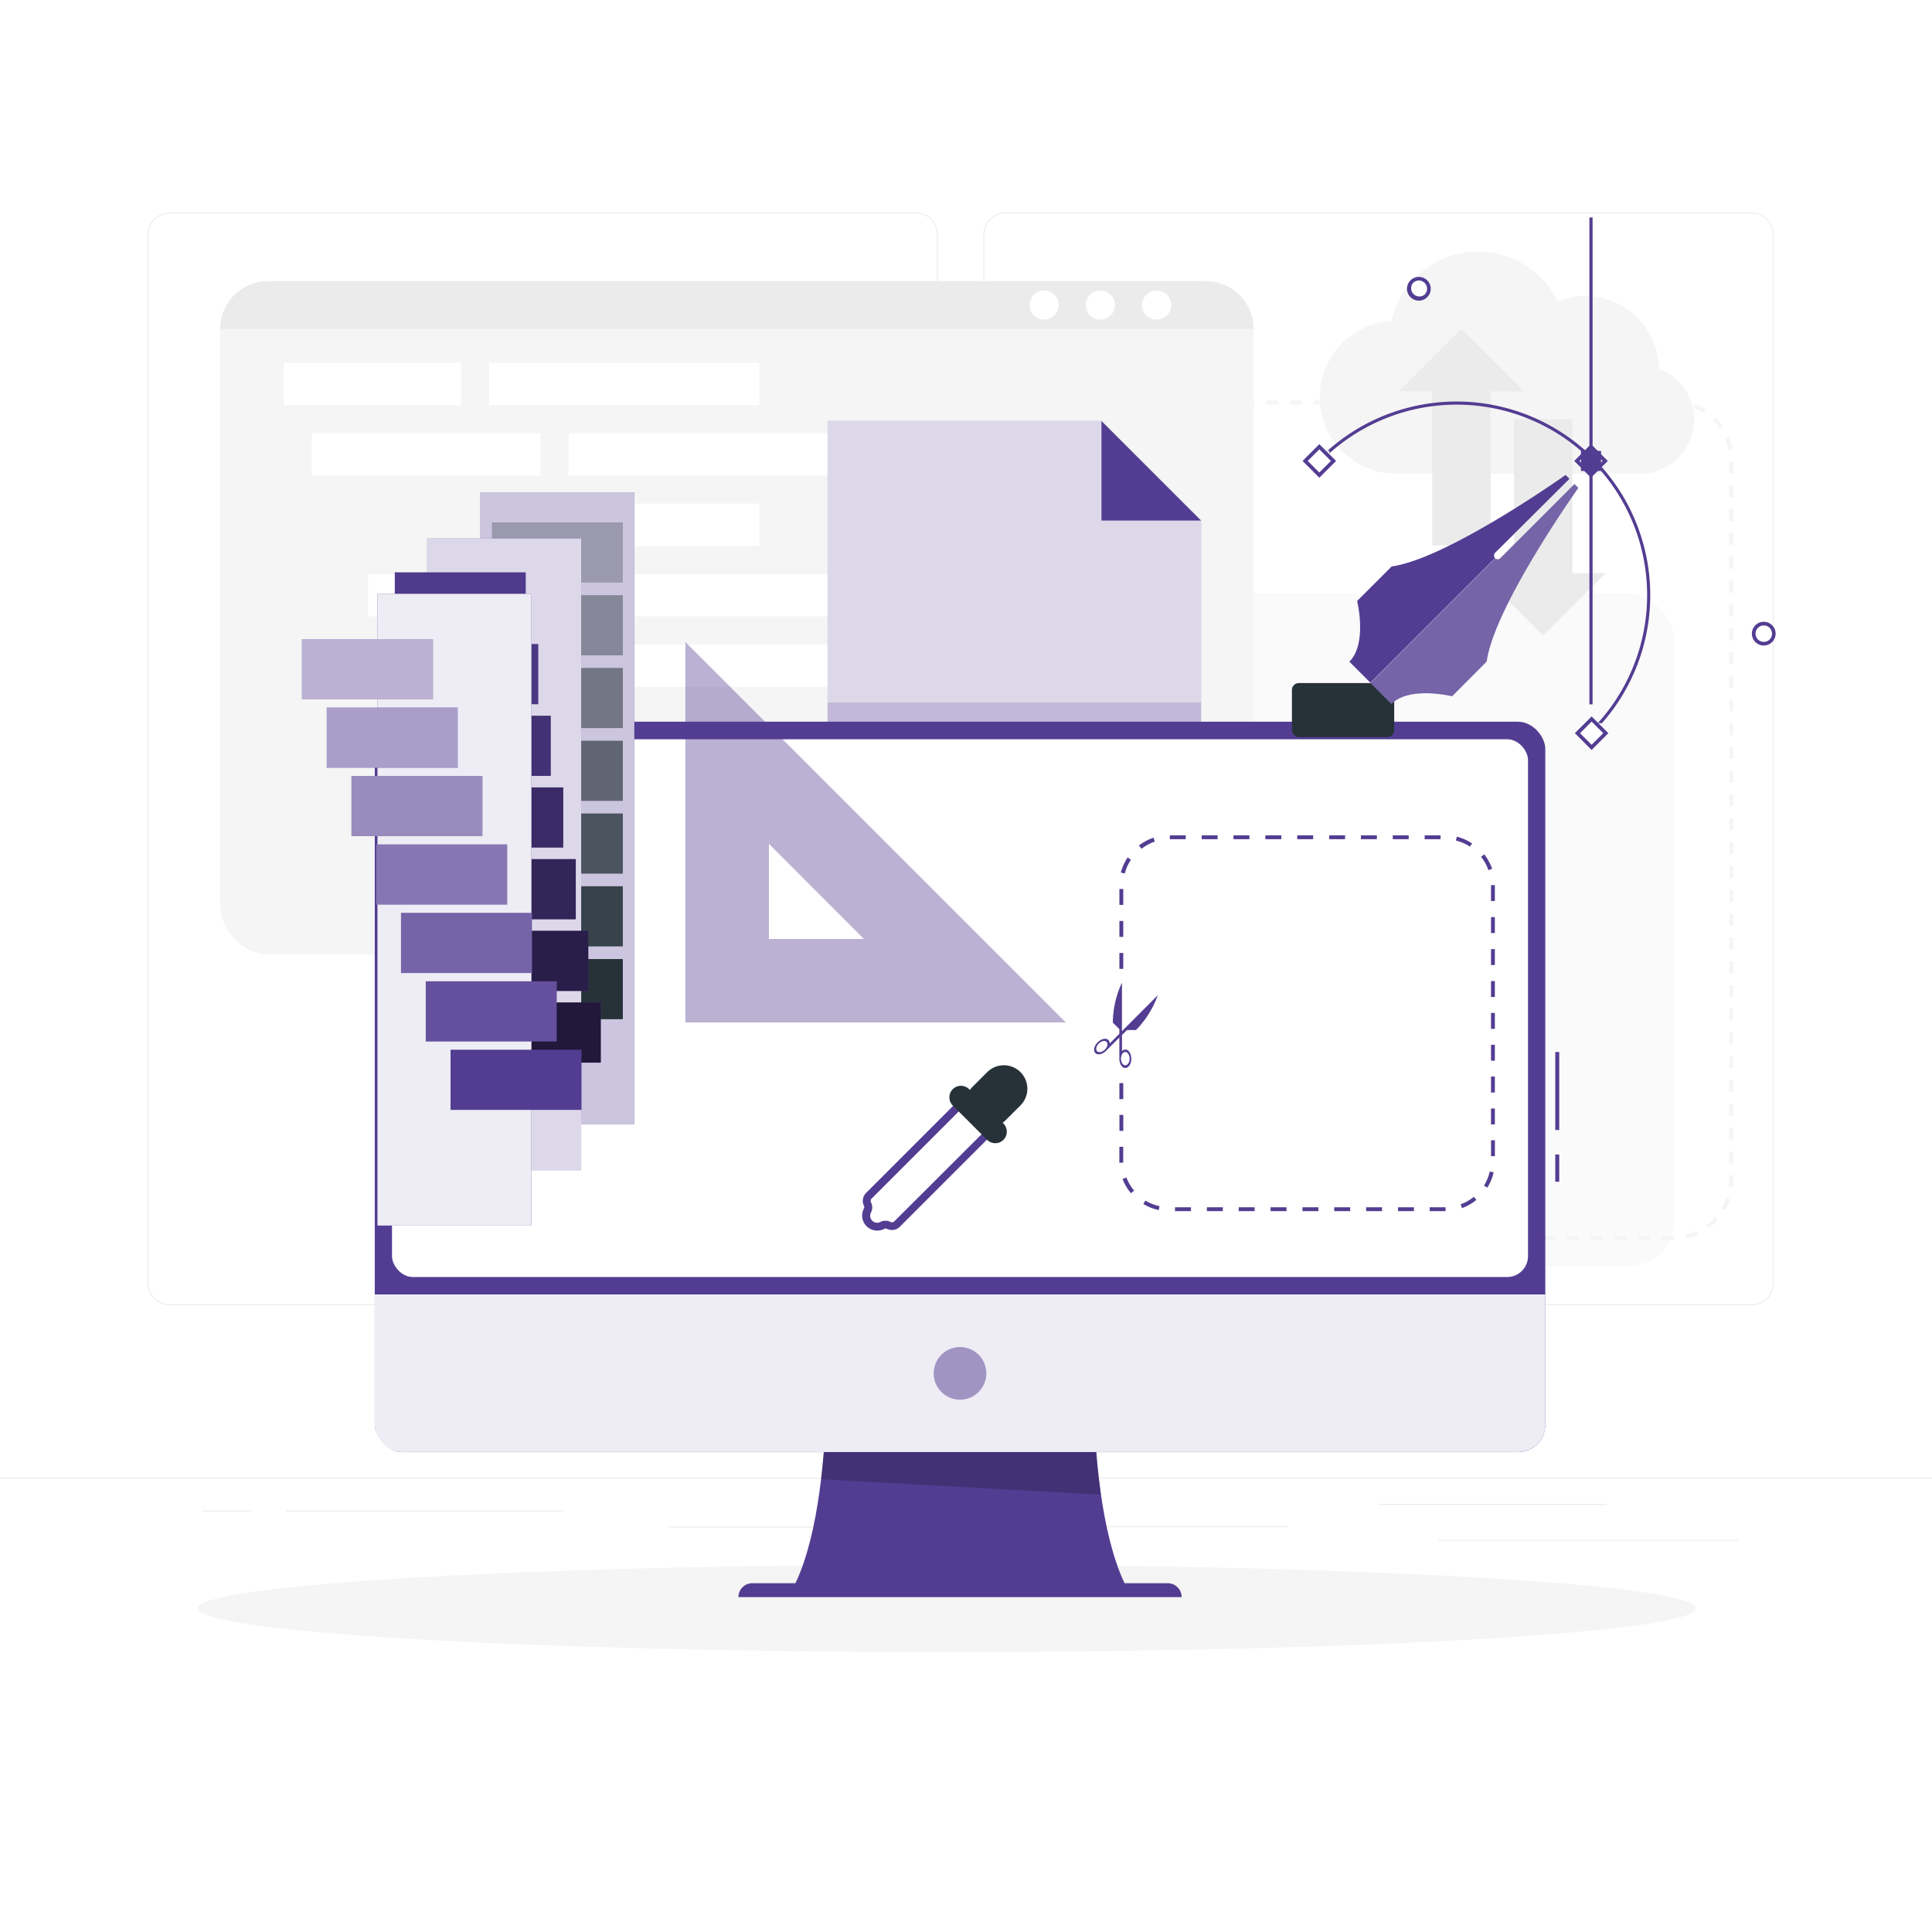 <svg xmlns="http://www.w3.org/2000/svg" xmlns:xlink="http://www.w3.org/1999/xlink" xmlns:svgjs="http://svgjs.com/svgjs" class="animated" id="freepik_stories-design-tools" viewBox="0 0 500 500"><style>svg#freepik_stories-design-tools:not(.animated) .animable {opacity: 0;}svg#freepik_stories-design-tools.animated #freepik--background-complete--inject-2 {animation: 1.5s Infinite  linear floating;animation-delay: 0s;}svg#freepik_stories-design-tools.animated #freepik--pen-tool--inject-2 {animation: 1.5s Infinite  linear wind;animation-delay: 0s;}svg#freepik_stories-design-tools.animated #freepik--color-palette--inject-2 {animation: 1.5s Infinite  linear wind;animation-delay: 0s;}            @keyframes floating {                0% {                    opacity: 1;                    transform: translateY(0px);                }                50% {                    transform: translateY(-10px);                }                100% {                    opacity: 1;                    transform: translateY(0px);                }            }                    @keyframes wind {                0% {                    transform: rotate( 0deg );                }                25% {                    transform: rotate( 1deg );                }                75% {                    transform: rotate( -1deg );                }            }        </style><g id="freepik--background-complete--inject-2" class="animable" style="transform-origin: 250px 226.87px;"><rect y="382.4" width="500" height="0.25" style="fill: rgb(235, 235, 235); transform-origin: 250px 382.525px;" id="elqmjwx8ehajh" class="animable"></rect><rect x="372.33" y="398.49" width="77.57" height="0.25" style="fill: rgb(235, 235, 235); transform-origin: 411.115px 398.615px;" id="el3v7s376d0c6" class="animable"></rect><rect x="278" y="394.99" width="55.33" height="0.25" style="fill: rgb(235, 235, 235); transform-origin: 305.665px 395.115px;" id="elg355bczn6la" class="animable"></rect><rect x="356.76" y="389.21" width="59.02" height="0.25" style="fill: rgb(235, 235, 235); transform-origin: 386.27px 389.335px;" id="elfe15g4958qp" class="animable"></rect><rect x="52.46" y="390.89" width="12.69" height="0.25" style="fill: rgb(235, 235, 235); transform-origin: 58.805px 391.015px;" id="elwkjnc5l2y7q" class="animable"></rect><rect x="74.06" y="390.89" width="71.61" height="0.25" style="fill: rgb(235, 235, 235); transform-origin: 109.865px 391.015px;" id="elbh3y84i5vdo" class="animable"></rect><rect x="173.16" y="395.11" width="46.84" height="0.25" style="fill: rgb(235, 235, 235); transform-origin: 196.58px 395.235px;" id="el00lt0zvgtxjg" class="animable"></rect><path d="M237,337.8H43.91a5.71,5.71,0,0,1-5.7-5.71V60.66A5.71,5.71,0,0,1,43.91,55H237a5.71,5.71,0,0,1,5.71,5.71V332.09A5.71,5.71,0,0,1,237,337.8ZM43.91,55.2a5.46,5.46,0,0,0-5.45,5.46V332.09a5.46,5.46,0,0,0,5.45,5.46H237a5.47,5.47,0,0,0,5.46-5.46V60.66A5.47,5.47,0,0,0,237,55.2Z" style="fill: rgb(235, 235, 235); transform-origin: 140.46px 196.4px;" id="els224ck9yneg" class="animable"></path><path d="M453.31,337.8H260.21a5.72,5.72,0,0,1-5.71-5.71V60.66A5.72,5.72,0,0,1,260.21,55h193.1A5.71,5.71,0,0,1,459,60.66V332.09A5.71,5.71,0,0,1,453.31,337.8ZM260.21,55.2a5.47,5.47,0,0,0-5.46,5.46V332.09a5.47,5.47,0,0,0,5.46,5.46h193.1a5.47,5.47,0,0,0,5.46-5.46V60.66a5.47,5.47,0,0,0-5.46-5.46Z" style="fill: rgb(235, 235, 235); transform-origin: 356.75px 196.4px;" id="ely0t0z5t93zg" class="animable"></path><rect x="165.95" y="153.59" width="267.43" height="174.22" rx="12.32" style="fill: rgb(250, 250, 250); transform-origin: 299.665px 240.7px;" id="eldx7qwnro4i" class="animable"></rect><path d="M433.25,320.85h-3.14v-1h3.08Zm-6.22,0H424v-1H427Zm-6.15,0H417.8v-1h3.08Zm-6.16,0h-3.08v-1h3.08Zm-6.16,0h-3.07v-1h3.07Zm-6.15,0h-3.08v-1h3.08Zm-6.16,0h-3.07v-1h3.07Zm-6.15,0H387v-1h3.08Zm-6.16,0h-3.07v-1h3.07Zm-6.15,0h-3.08v-1h3.08Zm-6.16,0h-3.07v-1h3.07Zm-6.15,0H362.4v-1h3.08Zm-6.16,0h-3.07v-1h3.07Zm-6.15,0h-3.08v-1h3.08Zm-6.16,0h-3.07v-1H347Zm-6.15,0h-3.08v-1h3.08Zm-6.16,0h-3.07v-1h3.07Zm-6.15,0h-3.08v-1h3.08Zm-6.16,0h-3.07v-1h3.07Zm-6.15,0h-3.08v-1h3.08Zm-6.16,0H307v-1h3.07Zm-6.15,0h-3.08v-1h3.08Zm-6.16,0h-3.08v-1h3.08Zm-6.15,0h-3.08v-1h3.08Zm-6.16,0h-3.08v-1h3.08Zm-6.15,0h-3.08v-1h3.08Zm-6.16,0h-3.08v-1h3.08Zm-6.15,0h-3.08v-1H267Zm-6.16,0h-3.08v-1h3.08Zm-6.15,0h-3.08v-1h3.08Zm-6.16,0h-3.08v-1h3.08Zm-6.15,0H239.3v-1h3.08Zm-6.16,0h-3.08v-1h3.08Zm-6.15,0H227v-1h3.08Zm-6.16,0h-3.08v-1h3.08Zm-6.15,0h-3.08v-1h3.08Zm-6.16,0h-3.08v-1h3.08Zm-6.15,0h-3.08v-1h3.08Zm-6.16,0h-3.08v-1h3.08Zm-6.15,0h-3.08v-1h3.08Zm-6.16,0H183.9v-1H187Zm-6.16,0h-3.07v-1h3.07Zm-6.15,0h-3.08v-1h3.08Zm-6.16,0h-3.07v-1h3.07Zm-6.15,0h-3.08v-1h3.08Zm-6.16,0h-3.07v-1h3.07Zm-6.15,0h-.79a15.63,15.63,0,0,1-2.36-.18l.16-1a14.82,14.82,0,0,0,2.2.17h.79Zm286.36-.34-.22-1a14.76,14.76,0,0,0,2.82-.92l.42.94A16.17,16.17,0,0,1,436.41,320.51Zm-292.58-.66a15.42,15.42,0,0,1-2.84-1.43l.56-.87a14,14,0,0,0,2.65,1.34Zm298.35-1.93-.61-.83a14.42,14.42,0,0,0,2.22-2l.76.7A15.83,15.83,0,0,1,442.18,317.92Zm-303.67-1.48a15.36,15.36,0,0,1-2-2.45l.85-.57a14.28,14.28,0,0,0,1.9,2.28Zm307.93-3.19-.89-.52a14.67,14.67,0,0,0,1.24-2.7l1,.33A15.1,15.1,0,0,1,446.44,313.25ZM135,311.19a15,15,0,0,1-.87-3.06l1-.18a13.46,13.46,0,0,0,.82,2.85Zm313.47-3.93-1-.12a15.43,15.43,0,0,0,.1-1.67v-1.34h1v1.34A15.22,15.22,0,0,1,448.46,307.26ZM134.91,305h-1V301.9h1Zm313.65-3.93h-1V298h1Zm-313.65-2.23h-1v-3.07h1Zm313.65-3.92h-1v-3.08h1Zm-313.65-2.23h-1v-3.08h1Zm313.65-3.93h-1v-3.07h1Zm-313.65-2.23h-1v-3.07h1Zm313.65-3.92h-1v-3.08h1Zm-313.65-2.23h-1v-3.08h1Zm313.65-3.93h-1v-3.08h1ZM134.91,274.2h-1v-3.07h1Zm313.65-3.92h-1V267.2h1Zm-313.65-2.23h-1V265h1Zm313.65-3.93h-1V261h1Zm-313.65-2.23h-1v-3.07h1ZM448.56,258h-1v-3.08h1Zm-313.65-2.23h-1v-3.08h1Zm313.65-3.93h-1v-3.08h1Zm-313.65-2.23h-1v-3.07h1Zm313.65-3.92h-1v-3.08h1Zm-313.65-2.23h-1v-3.08h1Zm313.65-3.93h-1v-3.08h1Zm-313.65-2.23h-1V234.2h1Zm313.65-3.92h-1v-3.08h1Zm-313.65-2.23h-1V228h1Zm313.65-3.93h-1v-3.08h1ZM134.91,225h-1v-3.08h1ZM448.56,221h-1V218h1Zm-313.65-2.23h-1v-3.08h1Zm313.65-3.93h-1V211.8h1Zm-313.65-2.23h-1v-3.08h1Zm313.65-3.92h-1v-3.08h1ZM134.91,206.5h-1v-3.08h1Zm313.65-3.93h-1v-3.08h1Zm-313.65-2.23h-1v-3.08h1Zm313.65-3.93h-1v-3.07h1Zm-313.65-2.22h-1v-3.08h1Zm313.65-3.93h-1v-3.08h1ZM134.91,188h-1V185h1Zm313.65-3.93h-1V181h1Zm-313.65-2.22h-1V178.8h1ZM448.56,178h-1v-3.08h1Zm-313.65-2.23h-1v-3.08h1Zm313.65-3.93h-1v-3.07h1Zm-313.65-2.22h-1v-3.08h1Zm313.65-3.93h-1v-3.08h1Zm-313.65-2.23h-1v-3.08h1Zm313.65-3.93h-1v-3.07h1Zm-313.65-2.22h-1v-3.08h1Zm313.65-3.93h-1v-3.08h1ZM134.91,151.1h-1V148h1Zm313.65-3.93h-1V144.1h1ZM134.91,145h-1v-3.08h1ZM448.56,141h-1v-3.08h1Zm-313.65-2.23h-1v-3.08h1Zm313.65-3.93h-1v-3.07h1Zm-313.65-2.22h-1v-3.08h1Zm313.65-3.93h-1v-3.08h1Zm-313.65-2.23h-1V123.4h1Zm313.65-3.93h-1v-3.07h1Zm-313.65-2.22h-1V119a15.91,15.91,0,0,1,.11-1.83l1,.12a16.34,16.34,0,0,0-.1,1.71Zm312.4-3.83a14,14,0,0,0-.82-2.84l.95-.39a15.45,15.45,0,0,1,.89,3Zm-311.64-2.08-1-.33a15.34,15.34,0,0,1,1.33-2.88l.88.52A14.89,14.89,0,0,0,135.67,114.42ZM445.1,111a14.28,14.28,0,0,0-1.9-2.28l.72-.73a15.29,15.29,0,0,1,2,2.44Zm-306.42-1.69-.76-.69a15.36,15.36,0,0,1,2.37-2.12l.61.84A14.35,14.35,0,0,0,138.68,109.35Zm302.19-2.43a13.15,13.15,0,0,0-2.65-1.33l.37-1a16.07,16.07,0,0,1,2.84,1.43Zm-297.4-1-.42-.94a15.25,15.25,0,0,1,3-1l.21,1A14,14,0,0,0,143.47,105.9Zm291.89-1.07a14.41,14.41,0,0,0-2.17-.16h-.82v-1h.82a15,15,0,0,1,2.32.18Zm-6.07-.16h-3.08v-1h3.08Zm-6.16,0h-3.07v-1h3.07Zm-6.15,0H413.9v-1H417Zm-6.16,0h-3.07v-1h3.07Zm-6.15,0h-3.08v-1h3.08Zm-6.16,0h-3.07v-1h3.07Zm-6.15,0h-3.08v-1h3.08Zm-6.16,0h-3.07v-1h3.07Zm-6.15,0H377v-1h3.08Zm-6.16,0h-3.07v-1h3.07Zm-6.15,0h-3.08v-1h3.08Zm-6.16,0h-3.07v-1h3.07Zm-6.15,0h-3.08v-1h3.08Zm-6.16,0H346.2v-1h3.07Zm-6.15,0H340v-1h3.08Zm-6.16,0h-3.07v-1H337Zm-6.15,0h-3.08v-1h3.08Zm-6.16,0h-3.08v-1h3.08Zm-6.15,0h-3.08v-1h3.08Zm-6.16,0h-3.08v-1h3.08Zm-6.15,0h-3.08v-1h3.08Zm-6.16,0H297v-1H300Zm-6.15,0H290.8v-1h3.08Zm-6.16,0h-3.08v-1h3.08Zm-6.15,0h-3.08v-1h3.08Zm-6.16,0h-3.08v-1h3.08Zm-6.15,0h-3.08v-1h3.08Zm-6.16,0H260v-1h3.08Zm-6.15,0h-3.08v-1H257Zm-6.16,0h-3.08v-1h3.08Zm-6.15,0h-3.08v-1h3.08Zm-6.16,0H235.4v-1h3.08Zm-6.15,0h-3.08v-1h3.08Zm-6.16,0h-3.08v-1h3.08Zm-6.15,0h-3.08v-1H220Zm-6.16,0h-3.08v-1h3.08Zm-6.16,0h-3.07v-1h3.07Zm-6.15,0h-3.08v-1h3.08Zm-6.16,0h-3.07v-1h3.07Zm-6.15,0h-3.08v-1h3.08Zm-6.16,0H180v-1h3.07Zm-6.15,0h-3.08v-1h3.08Zm-6.16,0H167.7v-1h3.07Zm-6.15,0h-3.08v-1h3.08Zm-6.16,0h-3.07v-1h3.07Zm-6.15,0h-3.05l0-1h3.08Z" style="fill: rgb(245, 245, 245); transform-origin: 291.24px 212.25px;" id="elivo3ialttv" class="animable"></path><rect x="57" y="72.78" width="267.43" height="174.22" rx="12.32" style="fill: rgb(245, 245, 245); transform-origin: 190.715px 159.89px;" id="elbkc7puxi8lg" class="animable"></rect><path d="M312.11,72.78H69.32A12.35,12.35,0,0,0,57,85.1H324.43A12.35,12.35,0,0,0,312.11,72.78Z" style="fill: rgb(235, 235, 235); transform-origin: 190.715px 78.94px;" id="elr3tj77wq5m" class="animable"></path><rect x="73.43" y="93.89" width="45.87" height="10.95" style="fill: rgb(255, 255, 255); transform-origin: 96.365px 99.365px;" id="elpqrgpe0kus" class="animable"></rect><rect x="126.57" y="93.89" width="69.96" height="10.95" style="fill: rgb(255, 255, 255); transform-origin: 161.55px 99.365px;" id="ellh2o0eqddf" class="animable"></rect><rect x="80.71" y="112.11" width="59.18" height="10.95" style="fill: rgb(255, 255, 255); transform-origin: 110.3px 117.585px;" id="elkypaikrzj5r" class="animable"></rect><rect x="147.16" y="112.11" width="90.27" height="10.95" style="fill: rgb(255, 255, 255); transform-origin: 192.295px 117.585px;" id="elok5oixlpcgm" class="animable"></rect><rect x="126.57" y="130.34" width="69.96" height="10.95" style="fill: rgb(255, 255, 255); transform-origin: 161.55px 135.815px;" id="eljmc3t50xx8k" class="animable"></rect><rect x="95.26" y="148.57" width="59.18" height="10.95" style="fill: rgb(255, 255, 255); transform-origin: 124.85px 154.045px;" id="el1l25ubyqyqq" class="animable"></rect><rect x="161.72" y="148.57" width="90.27" height="10.95" style="fill: rgb(255, 255, 255); transform-origin: 206.855px 154.045px;" id="eld7fh4eadtzj" class="animable"></rect><rect x="102.54" y="221.49" width="45.87" height="10.95" style="fill: rgb(255, 255, 255); transform-origin: 125.475px 226.965px;" id="el7scoviumyf5" class="animable"></rect><rect x="155.68" y="221.49" width="69.96" height="10.95" style="fill: rgb(255, 255, 255); transform-origin: 190.66px 226.965px;" id="el9rp1pym1shv" class="animable"></rect><rect x="109.81" y="203.26" width="59.18" height="10.95" style="fill: rgb(255, 255, 255); transform-origin: 139.4px 208.735px;" id="eltcszaeonb7" class="animable"></rect><rect x="176.27" y="203.26" width="90.27" height="10.95" style="fill: rgb(255, 255, 255); transform-origin: 221.405px 208.735px;" id="elx1zaiz288v" class="animable"></rect><rect x="95.26" y="166.8" width="31.31" height="10.95" style="fill: rgb(255, 255, 255); transform-origin: 110.915px 172.275px;" id="elo1y1w2hrb8" class="animable"></rect><rect x="133.85" y="166.8" width="90.27" height="10.95" style="fill: rgb(255, 255, 255); transform-origin: 178.985px 172.275px;" id="elgppol1f89r9" class="animable"></rect><path d="M303.1,78.94a3.77,3.77,0,1,1-3.77-3.77A3.76,3.76,0,0,1,303.1,78.94Z" style="fill: rgb(255, 255, 255); transform-origin: 299.33px 78.94px;" id="el3hqtk4g7k2c" class="animable"></path><path d="M288.55,78.94a3.77,3.77,0,1,1-3.77-3.77A3.76,3.76,0,0,1,288.55,78.94Z" style="fill: rgb(255, 255, 255); transform-origin: 284.78px 78.94px;" id="elqvde75cmp8e" class="animable"></path><circle cx="270.23" cy="78.94" r="3.77" style="fill: rgb(255, 255, 255); transform-origin: 270.23px 78.94px;" id="elq89ia3k8u0l" class="animable"></circle><path d="M429.3,95.51A19,19,0,0,0,403.17,78a23,23,0,0,0-43.09,5.08,19.78,19.78,0,0,0,1.29,39.52h62.94a14,14,0,0,0,5-27.13Z" style="fill: rgb(245, 245, 245); transform-origin: 390.005px 93.864px;" id="elhsnqkdsjoh8" class="animable"></path><polygon points="394.38 101.28 378.19 85.1 362.01 101.28 370.64 101.28 370.64 141.16 385.75 141.16 385.75 101.28 394.38 101.28" style="fill: rgb(235, 235, 235); transform-origin: 378.195px 113.13px;" id="elpjeo7nwnep" class="animable"></polygon><polygon points="383.18 148.34 399.36 164.53 415.55 148.34 406.92 148.34 406.92 108.46 391.81 108.46 391.81 148.34 383.18 148.34" style="fill: rgb(235, 235, 235); transform-origin: 399.365px 136.495px;" id="elxnk5ssu12l" class="animable"></polygon></g><g id="freepik--Shadow--inject-2" class="animable" style="transform-origin: 245px 416.24px;"><ellipse id="freepik--path--inject-2" cx="245" cy="416.24" rx="193.89" ry="11.32" style="fill: rgb(245, 245, 245); transform-origin: 245px 416.24px;" class="animable"></ellipse></g><g id="freepik--Device--inject-2" class="animable" style="transform-origin: 250.26px 261.15px;"><polygon points="310.82 134.72 310.82 243.81 214.19 243.81 214.19 108.97 285.06 108.97 310.82 134.72" style="fill: #533D92; transform-origin: 262.505px 176.39px;" id="eleg1ttj16sa4" class="animable"></polygon><g id="elcn40etqtjeb"><polygon points="310.82 134.72 310.82 243.81 214.19 243.81 214.19 108.97 285.06 108.97 310.82 134.72" style="fill: rgb(255, 255, 255); opacity: 0.8; transform-origin: 262.505px 176.39px;" class="animable" id="elztzyngou9bn"></polygon></g><g id="el4sd2rrfmmt"><rect x="214.19" y="181.83" width="96.63" height="6.59" style="fill: #533D92; opacity: 0.2; transform-origin: 262.505px 185.125px;" class="animable" id="elwhmln6zzoja"></rect></g><polygon points="310.82 134.72 285.06 134.72 285.06 108.97 310.82 134.72" style="fill: #533D92; transform-origin: 297.94px 121.845px;" id="elzj64pdz83t" class="animable"></polygon><path d="M283.57,330.49H213.34s4.41,57.83-8.51,81.27h87.24C279.16,388.32,283.57,330.49,283.57,330.49Z" style="fill: #533D92; transform-origin: 248.45px 371.125px;" id="elbrb62p4oljg" class="animable"></path><g id="elxs4pbrqb1t"><path d="M284.94,386.81c-3.71-25.71-1.37-56.32-1.37-56.32H213.34s2.1,27.56-.85,52.34Z" style="opacity: 0.2; transform-origin: 248.715px 358.65px;" class="animable" id="elp2hnqa7wjf"></path></g><path d="M302.21,409.73H194.7a3.61,3.61,0,0,0-3.6,3.6H305.81A3.61,3.61,0,0,0,302.21,409.73Z" style="fill: #533D92; transform-origin: 248.455px 411.53px;" id="el8cccxu24afh" class="animable"></path><rect x="402.5" y="298.79" width="1.03" height="7.04" style="fill: #533D92; transform-origin: 403.015px 302.31px;" id="elrwz47mtjb" class="animable"></rect><rect x="402.5" y="272.26" width="1.03" height="20.18" style="fill: #533D92; transform-origin: 403.015px 282.35px;" id="eluew8vaxnqm" class="animable"></rect><rect x="96.99" y="186.78" width="302.93" height="189.03" rx="7.07" style="fill: #533D92; transform-origin: 248.455px 281.295px;" id="elmg5wtfp4zch" class="animable"></rect><rect x="101.45" y="191.32" width="294" height="139.17" rx="5.39" style="fill: rgb(255, 255, 255); transform-origin: 248.45px 260.905px;" id="elzrp67ma5h6o" class="animable"></rect><g id="el1y21adfxbjk"><path d="M97,335v33.72a7.09,7.09,0,0,0,7.07,7.07H392.85a7.09,7.09,0,0,0,7.07-7.07V335Z" style="fill: rgb(255, 255, 255); opacity: 0.9; transform-origin: 248.46px 355.395px;" class="animable" id="elm59zrck7fq9"></path></g><g id="elfa3vfk4z5q"><circle cx="248.45" cy="355.42" r="6.81" style="fill: #533D92; opacity: 0.5; transform-origin: 248.45px 355.42px;" class="animable" id="eljiyegjupm2k"></circle></g><g id="elmdp9ps35wm"><path d="M177.37,166.15V264.6h98.45ZM199,218.39,223.58,243H199Z" style="fill: #533D92; opacity: 0.4; transform-origin: 226.595px 215.375px;" class="animable" id="elyzjnwgdb1a"></path></g><path d="M290.19,280.3v20.26a12.4,12.4,0,0,0,12.36,12.37H374a12.41,12.41,0,0,0,12.37-12.37V229.12A12.4,12.4,0,0,0,374,216.76H302.55a12.39,12.39,0,0,0-12.36,12.36v22.21" style="fill: rgb(255, 255, 255); transform-origin: 338.28px 264.845px;" id="elqmbyolahav" class="animable"></path><path d="M374,313.44h-4v-1h4.11l0,1Zm-8.08,0h-4.12v-1h4.12Zm-8.25,0h-4.12v-1h4.12Zm-8.24,0H345.3v-1h4.12Zm-8.24,0h-4.12v-1h4.12Zm-8.24,0h-4.13v-1h4.13Zm-8.25,0h-4.12v-1h4.12Zm-8.24,0h-4.12v-1h4.12Zm-8.24,0h-4.13v-1h4.13Zm-8.33-.28a12.8,12.8,0,0,1-4-1.58l.54-.88a11.53,11.53,0,0,0,3.65,1.45Zm78.48-.49-.35-1a12,12,0,0,0,3.42-1.94l.65.8A12.79,12.79,0,0,1,378.36,312.67Zm-85.69-3.87a12.82,12.82,0,0,1-2.16-3.69l1-.36a12,12,0,0,0,2,3.39Zm92.24-1.43-.87-.55a11.67,11.67,0,0,0,1.5-3.63l1,.23A12.67,12.67,0,0,1,384.91,307.37Zm-95.23-6.45c0-.12,0-.24,0-.36v-3.77h1v4.1Zm97.19-1.71h-1v-4.12h1Zm-96.17-6.55h-1v-4.12h1ZM386.87,291h-1v-4.12h1Zm-96.17-6.55h-1V280.3h1Zm96.17-1.7h-1V278.6h1Zm0-8.24h-1v-4.12h1Zm0-8.24h-1v-4.12h1Zm0-8.24h-1v-4.13h1Zm-96.17-7.28h-1v-4.13h1Zm96.17-1h-1v-4.12h1Zm-96.17-7.28h-1v-4.12h1Zm96.17-1h-1v-4.12h1Zm-96.17-7.28h-1v-4.12h1Zm96.17-1h-1v-4.13h1Zm-95.79-7.12-1-.26a12.59,12.59,0,0,1,1.76-3.9l.85.58A11.66,11.66,0,0,0,291.08,226.15Zm94.11-.88a11.5,11.5,0,0,0-1.89-3.45l.81-.64a12.86,12.86,0,0,1,2.06,3.75Zm-89.8-5.57-.63-.82a13,13,0,0,1,3.78-2l.32,1A12.06,12.06,0,0,0,295.39,219.7Zm85-.53a11.7,11.7,0,0,0-3.61-1.56l.25-1A12.87,12.87,0,0,1,381,218.3Zm-7.58-1.9H368.7v-1h4.12Zm-8.24,0h-4.12v-1h4.12Zm-8.24,0h-4.13v-1h4.13Zm-8.25,0H344v-1h4.12Zm-8.24,0h-4.12v-1h4.12Zm-8.24,0h-4.13v-1h4.13Zm-8.25,0h-4.12v-1h4.12Zm-8.24,0H311v-1h4.12Zm-8.24,0h-4.12v-1h4.12Z" style="fill: #533D92; transform-origin: 338.285px 264.815px;" id="eld1j30vv121b" class="animable"></path><path d="M290.36,266.87V254.31A24.85,24.85,0,0,0,288,264.65l1.69,1.69v1.21l-2.51,2.51a1.22,1.22,0,0,0-.33-.9c-.6-.61-1.85-.34-2.78.59s-1.2,2.17-.59,2.78,1.85.34,2.78-.59h0l3.43-3.43V274h0c0,1.32.69,2.39,1.54,2.39s1.55-1.07,1.55-2.39-.69-2.38-1.55-2.38a1.19,1.19,0,0,0-.86.41v-4.17l1.29-1.29H294a24.77,24.77,0,0,0,5.63-9Zm-4.42,4.76c-.66.67-1.56.86-2,.43s-.24-1.33.43-2,1.56-.86,2-.43S286.62,271,285.94,271.63Zm5.28.63c.62,0,1.12.76,1.12,1.71s-.5,1.72-1.12,1.72-1.11-.77-1.11-1.72S290.61,272.26,291.22,272.26Z" style="fill: #533D92; transform-origin: 291.392px 265.35px;" id="elbk9n7fyojq" class="animable"></path><path d="M251.63,289.93h0a6.11,6.11,0,0,1,0-8.6l3.86-3.86a6.1,6.1,0,0,1,8.61,0h0a6.09,6.09,0,0,1,0,8.6l-3.86,3.86A6.1,6.1,0,0,1,251.63,289.93Z" style="fill: rgb(38, 50, 56); transform-origin: 257.869px 283.7px;" id="elsdmeinpn2nf" class="animable"></path><path d="M232.11,316.75l23.68-23.68-7.29-7.29-23.68,23.68a1.87,1.87,0,0,0-.36,2.15h0a1.79,1.79,0,0,1,0,1.64,2.83,2.83,0,0,0,.48,3.36,2.86,2.86,0,0,0,3.37.49,1.79,1.79,0,0,1,1.64,0h0A1.86,1.86,0,0,0,232.11,316.75Z" style="fill: rgb(255, 255, 255); transform-origin: 239.951px 301.61px;" id="el69zk9xukscf" class="animable"></path><path d="M227,318.47a3.87,3.87,0,0,1-3.41-5.71.74.74,0,0,0,0-.69,2.91,2.91,0,0,1,.55-3.34l23.68-23.68a1,1,0,0,1,1.46,0l7.28,7.29a1,1,0,0,1,0,1.46l-23.68,23.68h0a2.89,2.89,0,0,1-3.33.55.77.77,0,0,0-.69,0A3.79,3.79,0,0,1,227,318.47Zm21.53-31.23-22.95,22.95a.82.82,0,0,0-.16,1,2.82,2.82,0,0,1,0,2.59,1.81,1.81,0,0,0,2.45,2.45,2.82,2.82,0,0,1,2.59,0,.84.84,0,0,0,1-.16h0l23-22.95Z" style="fill: #533D92; transform-origin: 240.001px 301.602px;" id="elm5o09ltxbna" class="animable"></path><path d="M246.57,281.88h0a3,3,0,0,1,4.23,0l8.89,8.89a3,3,0,0,1,0,4.22h0a3,3,0,0,1-4.22,0l-8.9-8.89A3,3,0,0,1,246.57,281.88Z" style="fill: rgb(38, 50, 56); transform-origin: 253.13px 288.433px;" id="el4hdzn573j9e" class="animable"></path></g><g id="freepik--pen-tool--inject-2" class="animable" style="transform-origin: 396.41px 134.857px;"><g id="elqtwbxeu1429"><rect x="334.35" y="176.78" width="26.47" height="13.96" rx="1.77" style="fill: rgb(38, 50, 56); transform-origin: 347.585px 183.76px; transform: rotate(45deg);" class="animable" id="elhzvi10jwby"></rect></g><path d="M386.92,144.43l-32.26,32.26-5.44-5.45c4.71-4.71,2-15.7,2-15.7l8.95-8.95c14.48-2,45-23.67,45-23.67l1,1L387,143A1,1,0,0,0,386.92,144.43Z" style="fill: #533D92; transform-origin: 377.695px 149.805px;" id="elxfhfts1ofn" class="animable"></path><path d="M384.75,171.2l-8.95,9s-11-2.74-15.7,2l-5.44-5.44,32.26-32.26a1,1,0,0,0,1.43-.11l19.12-19.12,1,1S386.78,156.73,384.75,171.2Z" style="fill: #533D92; transform-origin: 381.565px 153.735px;" id="elpizohumomfl" class="animable"></path><g id="elukboh5n98lo"><path d="M384.75,171.2l-8.95,9s-11-2.74-15.7,2l-5.44-5.44,32.26-32.26a1,1,0,0,0,1.43-.11l19.12-19.12,1,1S386.78,156.73,384.75,171.2Z" style="fill: rgb(255, 255, 255); opacity: 0.2; transform-origin: 381.565px 153.735px;" class="animable" id="elwqqgoen5l0o"></path></g><path d="M412,189.89l-.58-.58a49.31,49.31,0,1,0-69.73-69.73l-.58-.58A50.13,50.13,0,1,1,412,189.89Z" style="fill: #533D92; transform-origin: 384.098px 146.902px;" id="el3loj1tiehc4" class="animable"></path><g id="elxd1a0umdr9"><rect x="411.34" y="56.28" width="0.82" height="126.01" style="fill: #533D92; transform-origin: 411.75px 119.285px; transform: rotate(-45deg);" class="animable" id="el0r0tm4e7gmi"></rect></g><g id="elk7by22t7gq"><rect x="409.15" y="116.69" width="5.2" height="5.2" style="fill: #533D92; transform-origin: 411.75px 119.29px; transform: rotate(45deg);" class="animable" id="elis8trngz2cg"></rect></g><path d="M411.75,123.63l-4.34-4.34,4.34-4.34,4.35,4.34Zm-3-4.34,3,3,3-3-3-3Z" style="fill: #533D92; transform-origin: 411.755px 119.29px;" id="ellb2x97lh8" class="animable"></path><g id="elnxsg1is24af"><rect x="338.84" y="116.69" width="5.2" height="5.2" style="fill: rgb(255, 255, 255); transform-origin: 341.44px 119.29px; transform: rotate(45deg);" class="animable" id="elty956ho8k0b"></rect></g><path d="M341.44,123.63l-4.34-4.34,4.34-4.34,4.34,4.34Zm-3-4.34,3,3,3-3-3-3Z" style="fill: #533D92; transform-origin: 341.44px 119.29px;" id="elvnr1z9gssuj" class="animable"></path><g id="elezfqxqpq43i"><rect x="409.31" y="187.15" width="5.2" height="5.2" style="fill: rgb(255, 255, 255); transform-origin: 411.91px 189.75px; transform: rotate(45deg);" class="animable" id="els2cuzhmjva"></rect></g><path d="M411.91,194.09l-4.34-4.34,4.34-4.34,4.34,4.34Zm-3-4.34,3,3,3-3-3-3Z" style="fill: #533D92; transform-origin: 411.91px 189.75px;" id="elqk77qy2r05a" class="animable"></path><path d="M458.3,165.83a2.6,2.6,0,1,1,0-3.68A2.61,2.61,0,0,1,458.3,165.83Z" style="fill: rgb(255, 255, 255); transform-origin: 456.461px 163.99px;" id="ell8om7llrnv" class="animable"></path><path d="M456.46,167.06a3.07,3.07,0,1,1,2.17-.9A3.05,3.05,0,0,1,456.46,167.06Zm0-5.2a2.13,2.13,0,1,0,1.51.62A2.15,2.15,0,0,0,456.46,161.86Z" style="fill: #533D92; transform-origin: 456.458px 163.99px;" id="elxjklao8i7gh" class="animable"></path><path d="M369,76.57a2.6,2.6,0,1,1,0-3.67A2.6,2.6,0,0,1,369,76.57Z" style="fill: rgb(255, 255, 255); transform-origin: 367.158px 74.735px;" id="el6p595npzu06" class="animable"></path><path d="M367.2,77.8a3.07,3.07,0,1,1,3.07-3.07,3,3,0,0,1-.9,2.17h0A3,3,0,0,1,367.2,77.8Zm0-5.2a2.1,2.1,0,0,0-1.5.63,2.13,2.13,0,0,0,3,3h0a2.13,2.13,0,0,0,.63-1.51,2.15,2.15,0,0,0-2.14-2.13Z" style="fill: #533D92; transform-origin: 367.2px 74.73px;" id="el1ykoiqwie5p" class="animable"></path></g><g id="freepik--color-palette--inject-2" class="animable" style="transform-origin: 117.611px 223.24px;"><rect x="124.32" y="127.41" width="39.84" height="163.49" style="fill: #533D92; transform-origin: 144.24px 209.155px;" id="elpet7q24fn2" class="animable"></rect><g id="elv6wngot660f"><rect x="124.32" y="127.41" width="39.84" height="163.49" style="fill: rgb(255, 255, 255); opacity: 0.7; transform-origin: 144.24px 209.155px;" class="animable" id="el9jfwojn05y7"></rect></g><g id="el7klaxe19y6l"><rect x="127.3" y="135.2" width="33.89" height="15.57" style="fill: rgb(38, 50, 56); opacity: 0.3; transform-origin: 144.245px 142.985px;" class="animable" id="el168ngbiv24u"></rect></g><g id="elveteznxgc1f"><rect x="127.3" y="154.03" width="33.89" height="15.57" style="fill: rgb(38, 50, 56); opacity: 0.417; transform-origin: 144.245px 161.815px;" class="animable" id="elzo4dz9rakql"></rect></g><g id="elf6p811l7mk"><rect x="127.3" y="172.86" width="33.89" height="15.57" style="fill: rgb(38, 50, 56); opacity: 0.533; transform-origin: 144.245px 180.645px;" class="animable" id="elfrfu5bdvnm"></rect></g><g id="ell2xks27uujl"><rect x="127.3" y="191.7" width="33.89" height="15.57" style="fill: rgb(38, 50, 56); opacity: 0.65; transform-origin: 144.245px 199.485px;" class="animable" id="el3lavx5d8ob4"></rect></g><g id="elwtc1ep4bvuo"><rect x="127.3" y="210.53" width="33.89" height="15.57" style="fill: rgb(38, 50, 56); opacity: 0.767; transform-origin: 144.245px 218.315px;" class="animable" id="eln44cw8vafcq"></rect></g><g id="eli0bxvrcuix"><rect x="127.3" y="229.36" width="33.89" height="15.57" style="fill: rgb(38, 50, 56); opacity: 0.883; transform-origin: 144.245px 237.145px;" class="animable" id="el84frd8oj6oc"></rect></g><rect x="127.3" y="248.2" width="33.89" height="15.57" style="fill: rgb(38, 50, 56); transform-origin: 144.245px 255.985px;" id="el5stwpca9x8u" class="animable"></rect><g id="el317ks7gbup3"><rect x="110.57" y="139.35" width="39.84" height="163.49" style="fill: #533D92; transform-origin: 130.49px 221.095px; transform: rotate(-9.9deg);" class="animable" id="elnwlwtevgoe"></rect></g><g id="elar7rw4tcjlo"><rect x="110.57" y="139.35" width="39.84" height="163.49" style="fill: rgb(255, 255, 255); opacity: 0.8; transform-origin: 130.49px 221.095px; transform: rotate(-9.9deg);" class="animable" id="elrygk8lyzkn"></rect></g><g id="elqbqxizoh4a"><rect x="102.17" y="148.12" width="33.89" height="15.57" style="fill: #533D92; transform-origin: 119.115px 155.905px; transform: rotate(-9.9deg);" class="animable" id="ellfzq8ij3dgf"></rect></g><g id="elj8r2wy9x3ep"><rect x="105.41" y="166.68" width="33.89" height="15.57" style="fill: #533D92; transform-origin: 122.355px 174.465px; transform: rotate(-9.9deg);" class="animable" id="elroy2dvc6c8b"></rect></g><g id="eldleg1bogyp7"><rect x="108.65" y="185.23" width="33.89" height="15.57" style="fill: #533D92; transform-origin: 125.595px 193.015px; transform: rotate(-9.9deg);" class="animable" id="el6c7whescds5"></rect></g><g id="elsim4uxj7tec"><rect x="111.88" y="203.78" width="33.89" height="15.57" style="fill: #533D92; transform-origin: 128.825px 211.565px; transform: rotate(-9.9deg);" class="animable" id="elkv3repxyxvc"></rect></g><g id="elakr4j8dx2ik"><rect x="115.12" y="222.34" width="33.89" height="15.57" style="fill: #533D92; transform-origin: 132.065px 230.125px; transform: rotate(-9.9deg);" class="animable" id="elfep0za3frs7"></rect></g><g id="el4yffjhn8jkg"><rect x="118.36" y="240.89" width="33.89" height="15.57" style="fill: #533D92; transform-origin: 135.305px 248.675px; transform: rotate(-9.744deg);" class="animable" id="elyi6bxlwligi"></rect></g><g id="elbnofavd4516"><rect x="121.59" y="259.44" width="33.89" height="15.57" style="fill: #533D92; transform-origin: 138.535px 267.225px; transform: rotate(-9.9deg);" class="animable" id="elsq9n31pok0r"></rect></g><g id="elsu4m7iycha"><rect x="102.17" y="148.12" width="33.89" height="15.57" style="opacity: 0.05; transform-origin: 119.115px 155.905px; transform: rotate(-9.9deg);" class="animable" id="el0kzjq4le2aql"></rect></g><g id="eltr41xocmlkr"><rect x="105.41" y="166.68" width="33.89" height="15.57" style="opacity: 0.1; transform-origin: 122.355px 174.465px; transform: rotate(-9.9deg);" class="animable" id="elcd661lad9vn"></rect></g><g id="elzm0kc4772y"><rect x="108.65" y="185.23" width="33.89" height="15.57" style="opacity: 0.2; transform-origin: 125.595px 193.015px; transform: rotate(-9.9deg);" class="animable" id="elhlvlsl4sbw"></rect></g><g id="el4zkgw35cvqc"><rect x="111.88" y="203.78" width="33.89" height="15.57" style="opacity: 0.3; transform-origin: 128.825px 211.565px; transform: rotate(-9.9deg);" class="animable" id="elmo39t93a1w"></rect></g><g id="elccyj47n9zos"><rect x="115.12" y="222.34" width="33.89" height="15.57" style="opacity: 0.4; transform-origin: 132.065px 230.125px; transform: rotate(-9.9deg);" class="animable" id="elvahqmmgf1a"></rect></g><g id="el58vhqwvqwmk"><rect x="118.36" y="240.89" width="33.89" height="15.57" style="opacity: 0.5; transform-origin: 135.305px 248.675px; transform: rotate(-9.744deg);" class="animable" id="ello5yrpo9md"></rect></g><g id="eljkpfon729ef"><rect x="121.59" y="259.44" width="33.89" height="15.57" style="opacity: 0.6; transform-origin: 138.535px 267.225px; transform: rotate(-9.9deg);" class="animable" id="el5tq5ukukm2v"></rect></g><g id="el0z86mhaza4i"><rect x="97.69" y="153.68" width="39.84" height="163.49" style="fill: #533D92; transform-origin: 117.61px 235.425px; transform: rotate(-19.9deg);" class="animable" id="elxzb270wrtp"></rect></g><g id="el9idv8h4o38w"><rect x="97.69" y="153.68" width="39.84" height="163.49" style="fill: rgb(255, 255, 255); opacity: 0.9; transform-origin: 117.61px 235.425px; transform: rotate(-19.9deg);" class="animable" id="elwwq8zpjypxr"></rect></g><g id="elsyhtcn3xdl"><rect x="78.15" y="165.41" width="33.89" height="15.57" style="fill: #533D92; transform-origin: 95.095px 173.195px; transform: rotate(-19.9deg);" class="animable" id="elq18bpd0pw9"></rect></g><g id="elecay2w9zp2g"><rect x="84.56" y="183.12" width="33.89" height="15.57" style="fill: #533D92; transform-origin: 101.505px 190.905px; transform: rotate(-19.9deg);" class="animable" id="elk350emtutv"></rect></g><g id="el5ox2u3i0yfy"><rect x="90.96" y="200.83" width="33.89" height="15.57" style="fill: #533D92; transform-origin: 107.905px 208.615px; transform: rotate(-19.9deg);" class="animable" id="els2uxl7xd9z9"></rect></g><g id="elagqevzkbq3"><rect x="97.37" y="218.54" width="33.89" height="15.57" style="fill: #533D92; transform-origin: 114.315px 226.325px; transform: rotate(-19.9deg);" class="animable" id="elbodmas9jqp"></rect></g><g id="el31zuvloagfw"><rect x="103.78" y="236.25" width="33.89" height="15.57" style="fill: #533D92; transform-origin: 120.725px 244.035px; transform: rotate(-19.9deg);" class="animable" id="elfu1f7yriev8"></rect></g><g id="elbn06vrazjl"><rect x="110.19" y="253.96" width="33.89" height="15.57" style="fill: #533D92; transform-origin: 127.135px 261.745px; transform: rotate(-19.9deg);" class="animable" id="el932jd5u0hz4"></rect></g><g id="el9h5121mbrku"><rect x="116.6" y="271.67" width="33.89" height="15.57" style="fill: #533D92; transform-origin: 133.545px 279.455px; transform: rotate(-19.9deg);" class="animable" id="elb0bjethstjm"></rect></g><g id="elwqdpgttght"><rect x="78.15" y="165.41" width="33.89" height="15.57" style="fill: rgb(255, 255, 255); opacity: 0.6; transform-origin: 95.095px 173.195px; transform: rotate(-19.9deg);" class="animable" id="elmjq0urq93b"></rect></g><g id="el76x3dzwp1ht"><rect x="84.56" y="183.12" width="33.89" height="15.57" style="fill: rgb(255, 255, 255); opacity: 0.5; transform-origin: 101.505px 190.905px; transform: rotate(-19.9deg);" class="animable" id="elfzyuu0vtjm"></rect></g><g id="eln0tglncrav"><rect x="90.96" y="200.83" width="33.89" height="15.57" style="fill: rgb(255, 255, 255); opacity: 0.4; transform-origin: 107.905px 208.615px; transform: rotate(-19.9deg);" class="animable" id="elqm3ys5allal"></rect></g><g id="elm0rz187g2wr"><rect x="97.37" y="218.54" width="33.89" height="15.57" style="fill: rgb(255, 255, 255); opacity: 0.3; transform-origin: 114.315px 226.325px; transform: rotate(-19.9deg);" class="animable" id="eldl1ez6drrxe"></rect></g><g id="elkrcrrirjw8"><rect x="103.78" y="236.25" width="33.89" height="15.57" style="fill: rgb(255, 255, 255); opacity: 0.2; transform-origin: 120.725px 244.035px; transform: rotate(-19.9deg);" class="animable" id="elmei0qiwex2i"></rect></g><g id="el30t3vab0dnr"><rect x="110.19" y="253.96" width="33.89" height="15.57" style="fill: rgb(255, 255, 255); opacity: 0.1; transform-origin: 127.135px 261.745px; transform: rotate(-19.9deg);" class="animable" id="elz6p7ryh23b"></rect></g></g><defs><filter id="active" height="200%"></filter><filter id="hover" height="200%"></filter></defs></svg>